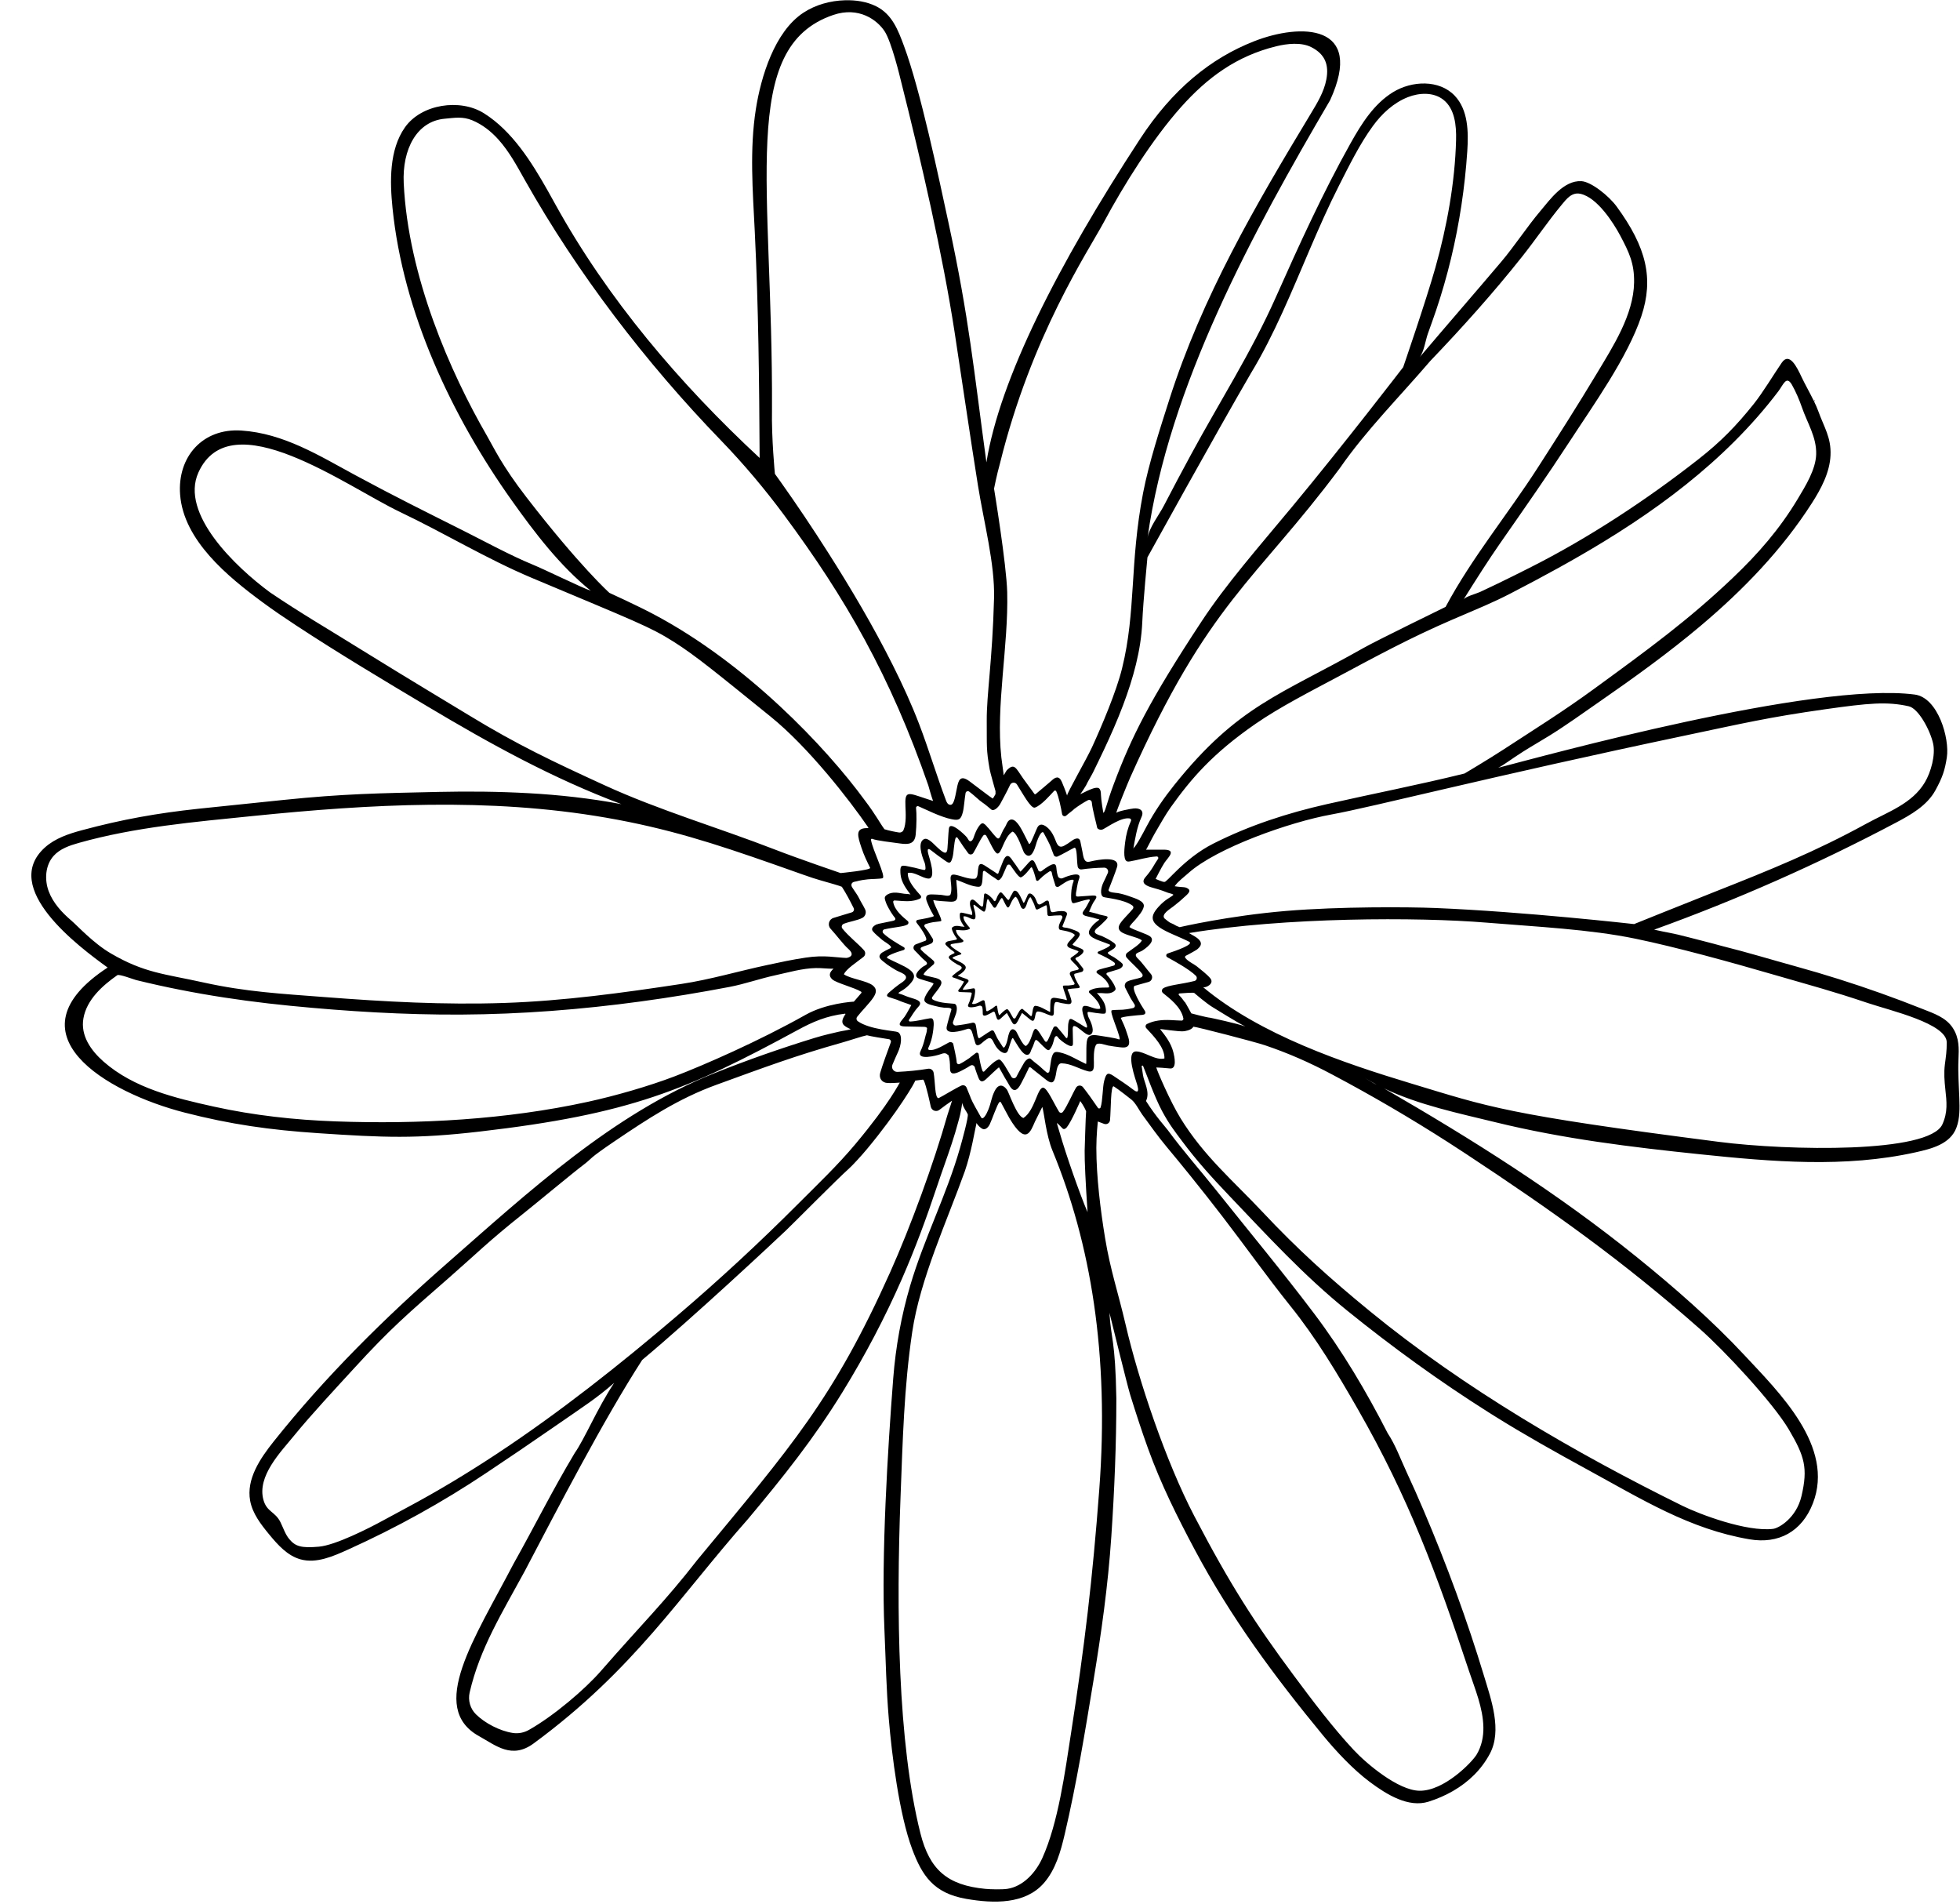 <?xml version="1.0" encoding="UTF-8"?><svg xmlns="http://www.w3.org/2000/svg" xmlns:xlink="http://www.w3.org/1999/xlink" height="789.9" preserveAspectRatio="xMidYMid meet" version="1.0" viewBox="-13.0 -0.1 813.2 789.9" width="813.2" zoomAndPan="magnify"><g id="change1_1"><path d="M673.58,264.75c-0.03-0.02-0.06-0.03-0.09-0.05c0,0,0.07,0.07,0.07,0.07C673.56,264.76,673.57,264.76,673.58,264.75z"/></g><g id="change1_2"><path d="M799.92,455.37c-0.18-5.29-0.6-10.59-0.36-15.89c0.21-4.73,0.37-8.99-2.33-13.16c-2.86-4.42-7.91-6.04-12.55-7.89 c-5.7-2.27-11.44-4.44-17.22-6.5c-11.56-4.12-23.27-7.82-35.11-11.09c-11.06-3.05-19.86-5.78-30.99-8.56 c-4.52-1.27-9.4-2.44-13.94-3.64c-7.05-1.87-8.49-1.82-14.12-3.12c34.38-12.4,67.88-27.22,100.19-44.31 c6.38-3.37,13.05-7.16,16.51-13.49c2.91-5.33,3.9-8.2,4.74-13.65c1.21-7.88-3.64-24.81-13.34-26.07 c-41.83-5.46-153.99,25.53-172.79,30.38c2.43-1.21,5.46-3.64,10.31-6.7c3.67-2.32,7.45-4.46,11.13-6.75 c7.02-4.37,13.71-9.22,20.51-13.93c14.43-10,28.7-20.27,42.13-31.59c17.54-14.79,33.68-31.47,46.05-50.8 c3.8-5.93,7.42-12.67,7.74-19.86c0.33-7.37-2.7-11.65-5.1-18.36c-0.43-1.21-1.06-2.6-1.77-4.06c0,0,0.01-0.01,0.02-0.01 c0.14-0.09,0.29-0.17,0.44-0.25c-0.02-0.13-0.2-0.13-0.54,0.09c-1.67-3.41-3.8-7.17-5.07-9.88c-1.93-4.12-5.05-10.55-8.23-5.9 c-3.32,4.85-7.83,12.35-11.52,16.98c-7.33,9.19-13.8,15.8-23.04,23.04c-21.43,16.8-45.75,32.8-70.02,45.01 c-4.46,2.24-8.92,4.49-13.42,6.65c-2.39,1.15-4.79,2.29-7.2,3.41c-1.42,0.66-6.04,1.87-6.82,3.13c5.31-8.48,10.4-16.48,15.09-23.21 c10.11-14.49,20.13-28.84,28.91-42.33c9.72-14.93,24.16-35.01,29.81-52.07c5.13-15.49,2.18-28.42-10.31-45.47 c-3.2-4.37-10.55-10.24-14.57-10.47c-7.38-0.42-13.12,7.74-16.96,12.28c-5.59,6.6-10.78,14.62-16.37,21.22 c-11.18,13.21-22.65,26.37-33.83,39.57c1.78-2.14,2.47-7.05,3.4-9.7c1.14-3.23,2.33-6.44,3.42-9.69c2.4-7.1,4.47-14.32,6.23-21.61 c3.51-14.59,5.74-29.48,6.74-44.45c0.54-8.13,0.38-17.23-5.25-23.11c-6.39-6.67-17.71-6.25-25.58-1.41 c-7.87,4.84-13.01,13-17.53,21.06c-11.62,20.75-21.48,42.44-31.1,64.05c-10.18,22.88-23.44,43.53-35.2,65.27 c-3.81,7.03-7.57,14.09-11.25,21.19c-1.93,3.72-6.24,9.29-6.77,13.42c8.8-63.14,43.94-127.38,75.76-181.65 c14.57-31.79-12.15-32.06-31.5-24.48c-18.12,7.09-33.95,20.01-47.42,40.64c-34.14,52.3-58.07,99.41-63.67,134.03 c-5.31-38.86-7.13-59.48-15.62-98.88c-4.1-19.02-11.77-55.53-18.58-73.84c-2.43-6.53-4.89-13.15-11.56-16.46 c-3.96-1.96-8.47-2.61-12.88-2.49c-6.12,0.17-12.25,1.84-17.36,5.21c-11.91,7.87-17.55,26.57-19.65,39.92 c-2.64,16.78-1.29,33.87-0.46,50.73c1.55,31.35,1.85,62.56,2.02,93.99c-33.04-30.67-63.14-65.96-84.91-105.47 c-0.97-1.76-1.94-3.52-2.93-5.27c-6.69-11.84-14.77-24.87-26.58-32.26c-9.9-6.19-25.91-3.79-32.73,5.86 c-6.6,9.35-6.27,22.57-5.17,33.42c4.37,43.34,24.5,86.21,49.51,121.39c9.51,13.37,19.92,27.05,32.75,37.41 c-3.64-1.21-19.2-8.85-24.25-10.91c-8.75-3.58-20.05-9.7-28.49-13.94c-16.51-8.3-28.61-14.25-44.86-23.04 c-15.01-8.11-29.79-17.4-47.37-18.56c-16.05-1.06-26.61,10.9-25.41,26.6c1.45,19.02,19.86,34.04,34.11,44.56 c4.59,3.39,9.31,6.58,14.07,9.71c17.85,11.72,36.18,22.66,54.51,33.6c26.07,15.56,52,29.85,80.42,40.51 c-12.73-2.43-26.07-3.86-38.32-4.54c-12.46-0.7-24.94-0.83-37.41-0.55c-25.06,0.56-39.63,0.77-64.56,3.34 c-7.23,0.74-27.94,2.86-35.16,3.64c-17.29,1.86-31.59,4.4-48.38,8.91c-5.5,1.48-11.11,3.34-15.35,7.14 c-18.69,16.8,13.97,41.13,26,49.83c-41.96,27.44-0.66,51.78,31.91,60.15c19.16,4.92,35.34,7.21,55.54,8.56 c27.28,1.82,40.43,2.39,66.93-0.68c62.2-7.2,86-17.17,132.12-42.22c5.93-3.22,11.71-5.78,19.51-6.69c0.05,0.09,0.06,0.11,0.12,0.2 c-2.6,3.77-1.01,4.82,2.2,6.27c-1.67,0.49-3.41,0.64-5.09,1.05c-2.3,0.57-5.57,1.21-10.02,2.58c-13.75,4.23-27.6,9.06-41.46,14.6 c-42.18,16.85-77.24,49.33-111.14,79.04c-25.79,22.6-50.29,46.81-71.68,73.67c-5.69,7.14-11.46,15.66-9.81,24.64 c0.98,5.32,4.46,9.8,7.9,13.98c3.59,4.35,7.59,8.85,13.03,10.34c6.62,1.81,13.59-1.31,19.72-4.08c19.94-8.99,39.11-19.6,57.29-31.75 c9.49-6.34,17.93-12.04,28.22-19.17c13.04-9.04,17.07-11.46,24.86-18.19c-7.02,10.57-12.13,23.04-16.37,29.1 c-9.56,16.01-16.26,29.67-25.46,46.08c-16.12,30.92-35.6,59.54-14.19,71.36c6.91,3.82,13.54,9.68,22.62,3 c41.64-30.63,60.41-60.85,88.93-93.08c14.55-17.36,27.42-33.49,39.29-52.78c9.25-15.03,17.5-30.67,24.58-46.84 c5.5-12.56,10.25-25.42,14.58-38.43c1.98-5.94,4.16-11.8,6.11-17.75c0.95-2.91,1.85-5.84,2.64-8.81c0.4-1.5,0.88-3.05,1.11-4.59 c0.12-0.82,0.67-2.91,0.44-3.6c0.97,2.96,1.7,3.34,2.42,4.85c0.45,0.94-2.42,11.31-3.21,14.06c-5.54,19.41-14.9,37.56-20.63,56.95 c-3.73,12.6-6.06,25.55-7.08,38.66c-2.28,29.37-4.98,73.42-3.64,104.28c0.61,13.94,0.74,24.08,1.82,36.98 c1.21,14.55,4.28,39.51,9.7,53.96c4.11,10.95,8.85,18.26,22.39,20.61c11.52,2,24.53,2.27,32.23-6.53c4.92-5.62,6.99-13.12,8.69-20.4 c4.92-21.04,8.37-42.15,11.87-63.41c3.27-19.85,6.06-39.41,7.44-60c1.3-19.38,2.08-37.96,2.08-57.25 c-0.43-24.61-2.25-24.61-2.86-35.53c0.61,2.43,7.41,30.18,8.61,34.04c2.33,7.51,4.76,15,7.44,22.39 c5.29,14.62,12.03,28.14,19.32,41.82c15.05,28.24,32.85,52.32,53.15,76.96c5.57,6.76,12.52,14.2,19.53,19.44 c7.02,5.24,16.03,10.79,24.38,8.15c7.02-2.22,13.66-5.87,18.89-11.1c2.59-2.59,4.8-5.56,6.52-8.79c5.15-9.68,0.52-22.48-2.39-32.13 c-7.05-23.33-15.5-46.27-25.05-68.69c-2.29-5.38-4.66-10.73-7.13-16.03c-2.44-5.26-4.62-11.27-7.84-16.1 c-8.83-17.27-18.77-34.08-30.47-49.57c-13.1-17.36-27.01-34.08-40.57-51.07c-6.93-8.69-13.54-16.07-20.14-25.02 c-1.06-1.44-4.85-5.46-9.09-12.13c1.82-3.64-0.85-7.94-1.24-10.73c-0.11-0.75-0.47-2.94-0.58-3.82c0.34-0.02,0.47-0.31,0.61,0 c1.37,3.25,4.61,12.59,7.88,18.72c2.97,5.56,5.47,8.69,8.49,12.73c5.9,7.89,12.09,14.75,18.89,21.88 c16.64,17.45,31.41,33.6,49.4,48.15c18.72,15.14,38.25,29.3,58.61,42.16c1.02,0.64,2.04,1.28,3.06,1.92 c12.12,7.55,24.81,14.66,37.35,21.51c23.66,12.92,43.06,25.05,67.92,29.29c12.09,2.06,21.73-3.18,26.29-14.88 c9.19-23.6-14.04-46.08-28.39-61.5c-13.41-14.41-29.28-28.27-44.58-40.62c-33.16-26.78-67.95-48.63-104.76-69.94 c-0.06-0.04-0.12-0.07-0.18-0.1c14.37,6.91,31.36,10.4,46.29,14.06c28.02,6.86,56.29,10.31,84.93,13.28 c29.67,3.08,59.98,5.72,89.39-0.84c6.45-1.44,14.3-3.35,16.86-10.2C800.18,463.79,800.06,459.52,799.92,455.37z M686.2,304.99 c23.81-5.01,34.46-7.56,58.2-10.91c17.89-2.53,25.55-3.24,34.56-1.21c3.98,0.9,8.81,9.79,10.08,15.42c1.08,4.78-0.9,11.9-3.41,16.11 c-5.31,8.92-15.3,12.23-24.4,17.22c-20.93,11.48-39.87,19.16-62.91,28.25c-12.33,4.87-33.34,13.34-33.34,13.34 s-45.61-5.17-82.45-6.67c-11.15-0.45-39.68-0.64-61.84,1.21c-23.98,2-44.26,6.74-44.26,6.74c-2.44-0.89-1.46-0.87-3.88-1.82 c-0.29-0.11-2.22-1.58-2.42-1.82c-1.47-1.75,2.53-4.03,3.65-4.94c1.56-1.27,2.77-2.16,4.23-3.55c1-0.95,3.46-2.68,2.02-3.75 c-1.36-1.01-2.02-0.5-5.66-1.1c1.33-1.97,3.99-3.93,5.7-5.46c11.63-10.42,41.95-21.17,59.41-24.32 C556.37,334.68,605.56,321.96,686.2,304.99z M614.05,245.9c13.08-6.77,26.04-13.8,38.6-21.49c3.94-2.41,7.83-4.88,11.68-7.43 c15.14-10.02,29.55-21.24,42.4-34.09c6.48-6.48,12.57-13.37,18.1-20.68c2.08-2.75,3.32-6.7,5.62-2.73c1.56,2.7,3.12,6.36,4.17,9.41 c2.23,6.46,6.11,12.34,5.91,19.43c-0.17,6.32-4.44,13.18-7.66,18.55c-7.5,12.5-16.41,22.72-26.92,32.71 c-18.47,17.58-35.16,29.71-57.6,46.08c-12.78,9.33-24.01,16.3-37.95,25.39c-6.02,3.92-15.76,9.7-15.76,9.7 c-18.59,4.61-38.42,8.47-57.1,12.7c-16.42,3.71-32.18,8.82-47.18,16.4c-12.13,6.13-19.53,16.53-20.25,15.83 c-0.36,0.28-3.64-1.21-3.64-1.21s2.43-4.85,3.64-6.67c1.48-2.22,5.35-5.46-0.36-5.46c-1.88,0-4.85,0-7.28,0 c0.26-0.16,2.43-4.66,3.64-6.74c2.14-3.7,4.64-8.09,6.67-10.91c8.41-11.73,17.11-22.07,35.16-34.56 c10.18-7.04,23.06-13.57,33.95-19.4c16.18-8.66,30.36-16.33,47.29-23.64C601.38,251.83,606.05,250.04,614.05,245.9z M580.42,149.63 c13.26-13.86,26.09-28.14,38.02-43.17c5.62-7.08,10.71-14.62,16.47-21.59c2.07-2.51,4.24-5.34,7.79-4.58 c7,1.5,13.75,12.09,16.58,17.43c3.67,6.94,5.82,11.47,5.7,19.33c-0.2,13.4-8.76,26.58-15.4,37.66 c-7.88,13.14-16.22,26.21-24.51,39.1c-12.52,19.48-27.35,37.35-38.3,57.83c0,0-28.68,13.99-33.95,16.98 c-34.81,19.69-52.11,23.85-78.58,56.86c-4.17,5.2-8.17,10.9-11.61,17.38c-1.28,2.42-4.23,8.06-5.34,8.83 c-0.05,0.21-0.09,0.41-0.15,0.62c0.85-4.55,1.53-9.27,3.47-13.51c1.24-2.71-0.74-3.79-3.23-3.55c-1.08,0.1-7.22,1.2-7.26,1.95 c0.05-0.9,4.9-12.77,5.7-14.55c32.74-73.36,51.93-81.42,87.06-128.53C553.76,178.42,567.73,164.45,580.42,149.63z M505.9,154.89 c9.89-16.3,17.02-34.08,24.52-51.55c3.82-8.9,7.71-17.77,12.1-26.4c4.21-8.28,8.6-17.26,14.09-24.78c3.75-5.13,8.6-9.63,14.51-11.96 c4.76-1.87,10.57-2.12,14.62,0.99c4.84,3.72,5.54,10.68,5.38,16.78c-0.45,17.63-3.81,36.04-8.6,53 c-3.98,14.09-13.34,41.23-13.34,41.23s-24.71,32.16-45.95,57.74c-14.51,17.47-27.52,32.26-37.72,47.75 c-21.68,32.94-29.1,47.97-36.38,67.37c-3.1,8.27-3.19,10.42-4.26,12.07c-0.14,0.21-1.05-5.61-1.09-7.53 c-0.02-0.86-0.06-1.78-0.56-2.47c-1.24-1.7-6.75,1.8-8.04,2.18c0.15-0.04,2.26-3.25,2.43-3.64c0.64-1.46,2.14-3.87,2.85-5.3 c1.52-3.1,3.03-6.2,4.5-9.33c2.89-6.13,5.63-12.33,8.02-18.67c4.14-10.99,7.44-22.66,7.95-34.44c0.39-8.86,2.13-26.75,2.14-26.84 C463.09,231.1,491.27,180,505.9,154.89z M401.86,192.22c13.11-53.22,36.59-88.01,43.04-100.03c8.44-15.73,20.23-34.57,32.13-47.9 c10.97-12.28,23.04-21.17,39.5-25.2c4.46-1.09,10.3-1.74,14.46,0.34c6.06,3.03,7.39,7.71,6.31,13.43 c-0.97,5.15-3.77,9.74-6.48,14.23c-23.08,38.2-45,75.8-58.64,118.45c-3.83,11.97-8.52,26.45-10.91,38.8 c-5.66,29.48-2.86,49.03-8.73,72.82c-2.34,9.51-8.41,23.87-12.49,32.74c-2.34,5.08-10.54,19.28-10.31,20.01 c-0.55-1.72-1.75-4.68-2.18-5.68c-1.2-2.78-2.81-1.91-4.26-0.53c-0.5,0.48-5.24,4.45-6.57,5.56c-0.18,0.15-0.46,0.11-0.59-0.09 c-0.75-1.15-3.29-4.43-4.68-6.43c-3.05-4.36-3.58-6.49-6.78-3.3c-0.09,0.09-0.59,0.91-1.26,2.06c-0.01-0.86-0.65-4.63-0.96-7.43 c-2.35-21.4,2.99-46.14,2.43-68.51c-0.3-11.68-5.46-42.97-5.46-42.97S400.54,196.88,401.86,192.22z M332.74,6.1 c10.57-3.58,18.12,2.05,21.22,6.67c2.99,4.46,6.62,19.81,6.67,20.01c8.84,35.02,17.54,73.07,22.43,104.88 c3.61,23.48,6.41,43.1,9.7,63.66c2.42,15.12,7.05,32.52,6.67,46.75c-0.7,26.15-3.11,39.86-3.03,50.85 c0.08,10.39-0.27,11.72,1.21,20.08c0.24,1.38,2.06,7.74,2.43,9.09c0,0,0,1.21,0,1.21c-0.12,0.18-1.03,1.94-1.21,1.82 c-1.54-0.99-7.28-5.46-9.65-7.19c-3.9-2.85-4.57-0.15-5.17,2.96c-0.94,4.84-1.42,7.43-3.21,6.75c-0.71-0.27-1.06-1.06-1.32-1.77 c-3.95-10.45-7.13-21.17-11.12-31.6c-3.2-8.36-6.95-16.51-10.96-24.51c-8.04-16.02-17.17-31.5-26.79-46.61 c-6.35-9.98-12.93-19.82-19.78-29.46c-0.77-1.08-1.54-2.16-2.32-3.23c0,0-1.45-14.79-1.21-26.68 C307.71,76.81,293.34,19.44,332.74,6.1z M205.43,206.17c-10.31-13.34-13.6-20.68-16.37-25.46c-15.15-26.19-32.74-66.08-34.56-104.88 c-0.65-13.94,5.37-25.63,16.98-26.68c4.21-0.38,7.44-1.01,11.48,0.66c4.17,1.73,7.82,4.62,10.82,7.96 c4.45,4.95,7.64,10.87,10.91,16.68c21.82,38.77,50.38,76.04,81.38,108.08c9.54,9.86,18.23,20.21,26.21,30.97 c25.5,34.38,44.11,66.71,59.87,112.18c0,0,1.35,4.86,1.98,6.46c-0.86-0.28-1.84-0.6-2.96-0.97c-7.58-2.5-8.79-3.42-8.51,3.19 c0.11,2.6,0.44,7.19-0.85,9.96c-0.27,0.59-1.06,0.98-1.7,0.91c-0.85-0.1-4.33-0.75-6.15-1.36c-1.82-2.43-3.64-6.06-8.12-11.94 c-16.13-22.08-49.09-56.85-87.67-77.25c-6.93-3.67-18.33-8.86-18.33-8.86S227.56,234.81,205.43,206.17z M238,325.7 c-21.53-9.88-36.24-16.79-56.46-29.12c-5.32-3.24-27.75-16.71-41.83-25.46c-18.43-11.45-27.1-16.35-40.62-25.46 c-14.42-10.61-37.49-32.69-29.77-49.77c13.41-29.66,61.32,5.76,83.73,16.42c18.35,8.73,35.86,19.41,54.56,27.28 c43.08,18.12,48.96,20.21,59.05,26.6c9.2,5.83,18.11,13.23,40.01,30.92c15.76,12.73,32.74,34.56,40.62,46.08 c0.01,0.02-0.03,0.1-0.11,0.22c-0.16,0-0.32-0.01-0.49-0.01c-5.05,0-3.79,3.49-2.29,8.08c1.07,3.29,2.42,5.94,3.62,8.39 c0.47,0.95-12.25,2.18-12.25,2.18s-17.4-5.93-27.28-9.77C285.47,343.34,260.37,335.96,238,325.7z M16.62,381.77 c-3.95-3.37-7.61-7.32-9.42-12.18c-1.8-4.87-1.41-10.81,2.05-14.67c2.67-2.98,6.67-4.32,10.51-5.4c23.35-6.58,48.09-8.7,72.15-11.14 c48.74-4.94,98-7.72,146.53,0.69c25.63,4.44,44.88,10.68,69.44,19.28c12.13,4.24,15.16,5.46,19.4,6.67c3.97,1.13,8.11,2.3,9.01,2.72 c1.8,2.78,3.3,5.66,4.89,8.82c0.36,0.71-0.02,1.58-0.78,1.79c-2.26,0.63-4.9,1.53-7.54,2.29c-1.95,0.56-2.63,2.99-1.26,4.49 c2.57,2.82,5.39,6.63,7.27,8.28c3.69,3.25-0.63,3.87-0.71,3.84c-4.2-0.12-9.06-1.33-16.94-0.12c-6.08,0.93-9.75,1.75-15.76,3.03 c-12.03,2.55-23.61,6.04-35.77,7.88c-24.31,3.69-48.78,7.05-73.36,7.88c-25.1,0.85-49.54-0.5-74.57-2.43 c-17.96-1.38-32.69-2.16-50.32-6.06c-16.31-3.61-24.45-3.89-38.44-12.05C25.73,391.15,19.04,383.83,16.62,381.77z M321.22,420.86 c-19.4,10.92-42.39,20.95-54.2,25.46c-10.97,4.19-24.72,8.12-36.15,10.62c-33.83,7.39-70.01,9.36-104.68,8.11 c-16.94-0.61-33.87-2.47-50.43-6.12c-16.1-3.55-33.25-7.65-45.79-18.67c-5.27-4.63-9.62-10.83-8.36-17.95 c1.37-7.78,7.9-13.58,14.06-17.9c0.79-0.55,6.69,1.74,7.81,2.02c3.09,0.76,6.18,1.48,9.29,2.17c5.99,1.32,12.01,2.5,18.05,3.56 c12.16,2.13,24.41,3.74,36.69,4.95c23.34,2.3,47.28,3.77,70.85,3.64c24.93-0.14,49.84-2.09,74.53-5.45 c12.35-1.68,24.66-3.71,36.91-6.05c6.12-1.17,12.6-3.45,18.7-4.77c5.48-1.18,11.37-2.93,16.98-3.03c2.5-0.05,4.82,0.31,7.35,0.27 c-1.58,1.4-2.26,2.88-0.49,4.45c1.7,1.51,9.45,3.47,11.91,5.08c0.19,0.13,0.24,0.38,0.1,0.56c-0.42,0.59-3.15,3.58-3.1,3.58 C340.63,415.4,329.71,416.08,321.22,420.86z M192.96,603.06c-12.07,7.96-24.44,15.42-37.12,22.19c-3.28,1.75-6.56,3.51-9.82,5.3 c-6.03,3.3-19.83,10.3-26.68,10.91c-7.52,0.68-9.84-0.19-12.31-3.13c-1.7-2.03-2.49-4.65-3.67-7.03c-2.21-4.45-5.66-4.19-7.06-9.24 c-2.73-9.87,7.19-19.88,12.73-26.68c7.1-8.71,17.27-19.59,24.86-27.89c15.16-16.59,22.48-22.8,39.41-37.59 c11.44-10,16.01-14.82,30.92-26.68c5.33-4.24,20.04-16.49,25.46-20.61c2.87-2.18,1.21-1.82,12.41-9.39 c13.45-9.09,26.24-17.57,42.15-23.35c20.01-7.28,32.74-12.05,52.14-17.51c3.14-0.88,8.51-2.7,10.31-3.03 c1.4,0.42,6.73,1.27,9.13,1.64c0.61,0.09,0.98,0.72,0.77,1.3c-1.02,2.78-3.64,9.94-4.4,12.67c-0.62,2.2,0.75,4.09,3.04,4.19 c1.49,0.07,3.29-0.01,5.11-0.16c-0.4,0.4-3.94,8.18-18.46,25.52c-7.32,8.75-15.61,16.63-23.67,24.71 c-16.11,16.15-32.87,31.65-50.23,46.45C244.17,565.96,219.26,585.71,192.96,603.06z M381.92,456.71c0,0.01,0,0.02-0.01,0.03 c-0.39,1.25-1.83,5.71-1.88,5.87c-5.46,19.4-15.25,46.14-23.64,64.87c-23.64,52.75-40.92,72.16-80.03,119.43 c-13.3,17.15-23.64,27.28-40.01,46.08c-6.69,7.68-19.58,18.64-29.87,24.46c-2.04,1.16-4.4,1.64-6.72,1.28 c-5.44-0.83-11.61-4.09-15.29-7.73c-2.39-2.36-3.36-5.81-2.61-9.08c4.2-18.22,13.52-33.12,22.72-50.06 C218.26,625.8,237.31,589,253.45,564c21.08-17.59,54.68-48.99,59.57-53.64c3.23-3.07,21.57-21.62,26.12-25.64 c1.46-1.29,5.2-5.34,7.54-8.16c12.84-15.4,20.33-28.23,20.01-28.42c0.87-0.13,2.63-0.32,3.13-0.4c0.18-0.03,0.34,0.06,0.42,0.22 c1.16,2.48,2.65,9.71,2.94,11c0.36,1.61,2.26,2.32,3.57,1.31c1.57-1.2,3.52-2.65,5.24-3.79 C381.97,456.55,381.95,456.64,381.92,456.71z M443.08,617.82c-2.8,37.19-6.03,64.46-11.76,101.32 c-2.44,15.67-5.23,36.86-11.88,51.53c-2.69,5.94-7.94,11.77-14.55,12.73c-2.18,0.32-6.9,0.21-9.09,0 c-15.77-1.52-23.11-7.93-26.92-23.04c-9.46-37.55-10.04-92.85-8.25-139.44c0.9-23.29,1.42-45.45,4.85-68.51 c3.27-21.98,14.32-45.74,21.83-66.69c2.71-7.87,4.17-17.14,4.85-20.01c0.61,1.21,1.88,2.15,2.43,2.43c1.21,0.61,2.43-0.61,3.03-1.82 c0.85-1.69,3.13-8.41,4.03-9.26c0.19-0.18,0.5-0.13,0.63,0.1c1.14,2.05,2.72,5.19,3.48,6.47c6.92,11.71,8.77,5.72,10.66,1.47 c0.41-0.93,2.75-5.37,3.03-6.06c0.78,2.49,1.54,11.63,4.24,18.19C439.45,515.44,447.33,561.51,443.08,617.82z M438.23,502.7 c-3.08-7.05-9.09-24.25-11.52-32.81c-0.07-0.25-1.22-3.95-1.21-4.17c0.19,0.03,1.34,1.2,2.3,2.21c0.58,0.61,1.3,0.2,1.83-0.45 c1.93-2.37,5.57-10.86,5.57-10.86s1.55,2.05,2.43,4.24c-0.19,1.73-0.61,16.37-0.61,16.37C436.95,481.07,437.41,490.76,438.23,502.7z M460.92,462.24c3.31,4.51,6.53,9.07,10.1,13.35c3.28,3.93,6.53,7.89,9.75,11.88c4.57,5.66,9.07,11.38,13.51,17.15 c9.43,12.27,18.38,24.87,28.05,36.95c10.8,13.41,19.52,28,28.06,42.9c21.15,36.91,32.73,68.26,46.08,108.52 c2.49,7.5,5.82,15.26,5.98,23.35c0.08,3.95-0.74,7.87-2.76,11.29c-1.9,3.22-13.6,15.29-23.83,15.07 c-8.77-0.19-21.78-11.08-27.28-16.98c-8.49-9.09-16.94-20.26-24.86-30.92c-16.09-21.66-26.31-37.52-41.23-66.08 c-11.77-22.54-23.11-56.22-28.49-79.42c-3.02-13.01-6.32-22.59-8.49-35.77c-1.88-11.44-3.64-25.39-3.64-37.52 c0-5.14,0.61-10.91,0.61-10.91l2.61,0.98c1.12,0.42,2.33-0.33,2.45-1.52c0.42-4.19,0.22-14.86,1.6-14.01 c1.76,1.08,7.27,5.45,7.28,5.46C458.2,457.43,459.6,460.43,460.92,462.24z M458.44,436.03c-4.63-0.07-0.24,11.65,0.41,13.93 c1.21,4.24-1.1,2.36-1.82,1.82c-2.46-1.87-4.99-3.57-8.18-5.69c-2.45-1.63-2.94-0.71-3.72,2.13c-0.69,2.51-0.6,8.43-1.51,11.07 c-0.17,0.48-0.82,0.55-1.1,0.13c-2.21-3.27-4.45-6.36-6.2-8.57c-0.75-0.95-2.23-0.85-2.86,0.2c-1.44,2.39-3.69,7.72-5.44,10.04 c-0.43,0.57-1.29,0.52-1.66-0.09c-2.12-3.47-4.81-9.62-6.45-9.91c-2.47-0.44-3.46,9.39-8.29,12.56c-2.82-0.71-6.07-10.77-6.87-11.8 c-1.86-2.42-3.76-2.1-5.11,0.68c-1.41,2.89-1.35,4.63-2.62,7.74c-0.67,1.65-2.16,4.58-3.03,3.03c-1.09-1.94-3.52-6.1-4.25-7.96 c-0.06-0.16-0.1-0.33-0.16-0.48c-0.27-0.65-1.02-2.49-1.56-3.82c-0.34-0.83-1.3-1.21-2.12-0.85c-2.47,1.11-7.85,4.45-9.49,5.23 c-1.61,0.09-1.37-7-2.06-10.6c-0.21-1.06-1.23-1.78-2.3-1.6c-3.81,0.65-8.48,1.11-12.69,1.3c-1.58,0.07-2.7-1.52-2.09-2.98 c0.88-2.11,1.87-4.32,2.21-5.03c1.43-2.97,2.13-7.45,0-8.51c-0.99-0.49-11.67-0.99-16.58-4.5c-0.59-0.42-0.71-1.25-0.26-1.83 c1.94-2.52,5.12-5.6,6.73-8.04c1.12-1.7,1.7-3.45-0.29-4.99c-2.56-1.99-9.31-2.72-11.95-4.59c0.88-2.2,5.4-5.05,8.13-7.23 c0.85-0.68,0.95-1.94,0.22-2.75c-2.73-3.01-6.39-5.77-8.97-9c-0.54-0.67-0.24-1.67,0.56-1.98c2.51-0.98,5.64-1.36,7.74-2.46 c1.23-0.65,1.74-2.21,1.15-3.46c-0.77-1.62-1.93-3.4-2.44-4.51c-0.7-1.53-1.99-3.13-2.98-4.73c-0.64-1.04-0.2-2.07,1-2.28 c1.47-0.25,1.77-0.59,5.56-1.01c1.31-0.14,5.06-0.16,6.06-0.45c1.64-0.48-4.16-11.77-4.8-15.94c-0.04-0.27,0.21-0.49,0.47-0.4 c2.23,0.82,7.94,1.4,11.71,1.94c3.55,0.51,6,0.13,6.38-3.72c0.4-4.01,0.41-8.7,0.15-11.02c-0.06-0.54,0.49-0.93,0.98-0.71 c5.95,2.68,7.11,3.27,10.38,4.42c1.14,0.4,2.3,0.73,3.49,0.97c3.01,0.6,3.75,0.08,4.55-2.89c0.49-1.79,0.7-5.42,1.14-7.95 c0.12-0.7,0.93-1.05,1.51-0.63c1.86,1.35,4.26,3.75,5.46,4.51c0.83,0.53,2.38,1.8,3.68,2.91c1.12,0.95,3.08-1.07,3.77-2.38 c0.95-1.8,2.76-5.02,4.05-7.81c0.54-1.17,2.15-1.27,2.85-0.19c2.41,3.74,5.79,10.15,7.46,9.59c2.67-0.89,6.44-5.29,7.93-6.88 c0.27-0.3,0.77-0.23,0.93,0.14c1.06,2.35,1.93,6.67,2.42,9.45c0.14,0.82,1.14,1.15,1.75,0.58c0.74-0.7,3.16-2.45,3.28-2.72 c1.91-1.42,3.98-2.75,5.66-3.62c0.71-0.37,1.57,0.1,1.63,0.9c0.25,2.93,1.91,8.86,2.24,10.53c0.07,0.37,1.21,1.21,2.43,0.61 c1.92-0.96,7.66-5.11,11.07-4.48c0.46,0.09,0.7,0.59,0.51,1.02c-1.28,2.83-2.08,5.87-2.43,8.95c-0.16,1.45-1,7.01,0.72,7.79 c0.4,0.18,0.87,0.12,1.3,0.05c3.63-0.61,6.95-1.78,11.06-2.05c0.55-0.04,0.89,0.59,0.57,1.03c-1.7,2.38-2.19,4.07-5.21,7.56 c-2.24,2.59,0.62,3.73,3.03,4.39c3.75,1.03,4.58,1.44,6.36,2.1c0.52,0.19,2.52,0.55,2.12,0.93c-1.09,1.05-3.15,1.63-6.06,4.85 c-4.11,4.54-3.68,7.33,6.06,11.52c1.91,0.82,5.48,2.39,6.67,3.03c1.96,1.06-5.32,3.65-8.96,4.84c-0.72,0.23-0.8,1.21-0.14,1.57 c3.08,1.65,9.25,5.1,11.83,7.66c0.71,0.71,0.4,1.93-0.57,2.17c-5.37,1.37-11.05,1.72-12.99,3.07c-0.67,0.46-0.7,1.43-0.07,1.94 c2.79,2.25,7.53,5.78,8.46,10.54c0.09,0.46-0.27,0.9-0.74,0.89c-2.64-0.03-6.26-0.55-9.66-0.02c-1.84,0.29-2.99,0.62-4.65,1.4 c-0.68,0.32-0.85,1.21-0.34,1.76c3.05,3.3,7.69,8.01,7.53,12.55C466.47,439.91,461.87,436.08,458.44,436.03z M490.37,417.83 c0.36,0.21,9.7,6.06,13.34,7.88c-3.03-1.21-14.46-3.63-14.55-3.64c-1.55-0.11-7.88-1.82-7.88-1.82s-2.26-4.15-2.61-4.62 c-0.07-0.05-0.14-0.11-0.21-0.16c-0.63-0.95-1.38-1.9-2.32-2.8c-0.25-0.24-0.1-0.66,0.24-0.69c1.38-0.12,5.84-0.45,6.1-0.21 C482.66,411.92,487.74,416.33,490.37,417.83z M588.1,473.89c2.39,1.53,4.77,3.08,7.15,4.65c35.65,23.51,65,44.34,97.02,72.6 c10.31,9.09,30.45,30.71,36.98,41.83c6.48,11.02,7.9,15.86,5.2,27.45c-2.16,9.26-9.5,13.38-11.79,13.65 c-10.99,1.33-30.48-6.04-37.66-9.58c-44.26-21.83-90.31-48.51-129.63-80.7c-16.6-13.59-29.93-25.58-44.61-41.23 c-12-12.79-24.25-23.04-33.95-38.8c-4.41-7.17-9.76-19.75-10.07-21.08c-0.01-0.04,4.67,0.27,5.54,0.4c3.23,0.48,1.95-5.06,1.56-6.65 c-0.93-3.75-3.13-6.67-5.52-9.65c-0.16-0.2,8.09,1.23,10.14,0.86c1.96-0.35,3.16-0.95,3.68-1.87c1.5,0.08,25.4,6.26,29.7,7.71 c9.78,3.3,18.6,7.21,27.75,12.06C556.14,454.31,572.33,463.77,588.1,473.89z M553.18,446.93c1.6,1.02,3.25,1.97,4.95,2.87 C557.48,449.54,556.77,449.21,553.18,446.93z M794.11,451.71c0.58,5.27,1.07,9.49-1.21,14.55c-5.46,12.13-63.9,10.98-92.76,7.28 c-88.69-11.4-95.43-14.48-127.56-24.18c-28.22-8.52-62.68-20.17-86.45-40.01c0.98,0.47,4.88-1.34,3.03-3.64 c-1.23-1.53-3.93-3.6-5.46-4.85c-1.24-1.02-3.93-2.21-4.94-3.66c-0.21-0.3-0.09-0.7,0.24-0.86c1.29-0.61,4.37-2.36,4.69-2.63 c1.83-1.52,2.22-2.79,0.32-4.47c-0.5-0.44-1.84-1.28-3.7-2.3c39.66-6.6,94.93-6.69,123.42-4.33c20.84,1.72,42.76,2.73,61.84,6.67 c16.95,3.5,39.41,9.7,58.2,15.16c15.18,4.41,23.2,6.48,38.19,11.52c9.49,3.19,32.74,8.49,32.74,16.37c0,3.66-0.32,5.58-0.78,9.14 C793.49,444.9,793.74,448.31,794.11,451.71z"/></g><g id="change1_3"><path d="M211.57,486.98c0.02,0.01,0.04,0.03,0.07,0.04c0,0-0.05-0.06-0.05-0.06C211.58,486.97,211.58,486.97,211.57,486.98z"/></g><g id="change1_4"><path d="M457.93,408.77c1.67-0.43,3.63-1.04,5.58-1.55c1.45-0.38,1.99-2.15,1.01-3.28c-1.84-2.12-3.84-4.96-5.2-6.21 c-0.48-0.45-1.43-1.36-0.95-2.11c0.38-0.58,1.88-0.97,2.49-1.36c1.53-0.98,5.58-3.86,3.49-5.8c-1.23-1.14-6.88-2.71-8.66-3.94 c-0.44-0.3,2.12-2.81,2.45-3.22c1.18-1.45,3.03-3.45,3.41-5.34c0.47-2.36-3.93-3.52-5.58-4.14c-1.67-0.63-3.39-1.12-5.13-1.46 c-0.72-0.14-4.4-0.14-3.85-1.51c0.8-2.02,2.84-7.24,3.45-9.24c1.52-4.99-8.43-2.98-10.65-2.45c-0.54,0.13-1.1,0.28-1.65,0.21 c-1.63-0.2-1.77-3.01-2.06-4.29c-0.31-1.37-0.57-2.74-0.84-4.11c-0.43-2.16-2.56-1.09-3.64-0.26c-0.95,0.73-1.98,1.4-3.03,1.97 c-2.44,1.34-3.08-0.81-3.83-2.68c-0.55-1.38-1.23-2.72-2.19-3.84c-1.27-1.49-3.83-3.51-5.14-1.03c-0.65,1.23-2.45,6.12-3.12,6.73 c-0.14,0.13-0.37,0.09-0.46-0.08c-0.8-1.53-1.91-3.86-2.44-4.82c-0.79-1.41-3.06-6.07-5.4-4.97c-1.19,0.56-1.5,2.36-2.22,3.33 c-0.68,0.92-1.31,2.65-1.85,3.68c-0.7,1.32-1.28,0.53-2.08-0.32c-1.1-1.19-3-3.71-3.08-3.59c-0.41-0.54-1.37-1.72-2.13-1.69 c-0.65,0.02-1.29,0.97-1.62,1.43c-0.74,1.08-1.29,2.32-1.73,3.55c-0.26,0.72-0.54,1.91-1.25,2.34c-0.95,0.58-1.35-0.82-1.86-1.47 c-0.76-0.97-7.05-7.1-7.47-3.69c-0.3,2.41-0.31,4.86-0.54,7.28c-0.06,0.67,0,2.61-0.89,2.75c-1.06,0.17-3.22-2.08-3.95-2.74 c-0.99-0.9-3.29-3.57-4.86-2.91c-2.96,1.24-0.9,7.16-0.08,9.18c0.2,0.48,0.41,0.96,0.47,1.48c0.08,0.8,0.46,2.3-0.47,2.16 c-1.45-0.22-3.76-0.98-5.21-1.2c-0.84-0.13-3.41-0.91-4.11-0.39c-0.72,0.53-0.49,2.87-0.4,3.63c0.35,3.07,2.32,5.79,4.14,8.18 c-0.19-0.25-2.25-0.3-2.6-0.35c-1.47-0.2-2.94-0.57-4.44-0.46c-1.14,0.09-2.36,0.46-3.21,1.25c-0.84,0.77-0.33,1.75-0.01,2.73 c0.27,0.83,0.72,1.64,1.12,2.41c0.6,1.14,1.29,2.24,2.06,3.29c0.32,0.44,0.97,0.94,0.69,1.5c-0.21,0.41-0.97,0.52-1.35,0.6 c-1.96,0.4-3.91,0.8-5.87,1.21c0.03,0.06,0.07,0.12,0.1,0.18c-0.24-0.44-1.67,0.63-1.83,0.79c-0.61,0.58-0.89,1.28-0.34,2 c0.88,1.14,2.83,2.71,3.93,3.66c0.89,0.77,2.85,1.69,3.57,2.78c0.15,0.22,0.05,0.52-0.19,0.63c-0.96,0.43-3.25,1.66-3.49,1.85 c-2.54,2,0.09,3.21,2.2,4.98c0.09,0.08,2.56,1.74,3.99,2.5c1.01,0.54,2.88,1.11,3.54,2.05c1.1,1.59-1.79,2.97-2.74,3.71 c-1.17,0.91-2.07,1.54-3.17,2.53c-0.74,0.67-2.88,2.07-0.96,2.69c1.15,0.37,2.29,0.74,3.44,1.11c1.9,0.9,3.93,1.42,5.86,2.19 c0,0-1.87,3.52-2.79,4.84c-1.13,1.61-4.02,3.92,0.17,4.02c2.63,0.06,5.26,0.11,7.89,0.16c0.49,0.01,1.09,0.1,1.24,0.56 c0.04-0.14,0.09-0.28,0.13-0.41c-0.23,0.74-0.11,1.6-0.38,2.37c-0.28,0.81-0.45,1.59-0.66,2.43c-0.43,1.72-0.95,3.42-1.73,5.02 c-2.09,4.29,6.79,1.93,8.41,1.33c0.51-0.19,1.04-0.37,1.58-0.34c0.54,0.03,1.05,0.29,1.33,0.76c0.07-0.04,0.14-0.08,0.2-0.12 c0.56,1.76,0.67,3.58,0.67,5.41c0,0.63,0.01,1.31,0.37,1.83c0.86,1.24,3.47-0.2,4.39-0.65c0.9-0.44,1.77-0.94,2.63-1.44 c0.59-0.35,1.33-1.04,2.04-0.83c0.54,0.16,0.96,0.73,0.96,1.3c0.4,1.29,1.16,3.31,1.45,4.01c0.83,2.06,2.03,1.45,3.12,0.46 c0.38-0.34,5.27-5.04,5.37-4.89c0.53,0.86,2.33,4.3,3.32,5.79c0.65,0.98,1.49,3.11,2.7,3.54c1.51,0.54,2.7-1.8,3.25-2.84 c0.94-1.78,1.84-3.57,2.71-5.38c0.28-0.58,0.35-1.24,0.94-1.14c0.32,0.05,0.85,0.64,1.1,0.83c1.91,1.48,3.78,3.02,5.69,4.5 c2.82,2.16,3.35,0.19,3.85-2.08c0.31-1.42,0.48-4.95,2.4-4.9c3.96,0.11,7.14,2.3,10.85,3.28c2.61,0.69,2.6-1.38,2.56-3.49 c-0.04-1.91-0.2-5.3,0.79-7.31c0.71-1.43,3.96-0.06,5.12,0.15c1.63,0.29,3.26,0.52,4.9,0.71c0.97,0.11,2.36,0.29,3.19-0.42 c1.39-1.19,0.13-4.03-0.29-5.4c-0.73-2.44-1.67-4.4-2.52-6.23c-0.29-0.63,7.09-1.24,8.72-1.36c0.61-0.05,1.45-0.18,1.44-0.97 c-0.01-0.45-0.28-0.84-0.53-1.21C460.85,417.52,455.77,409.32,457.93,408.77z M456.89,418.09c-1.09,0.16-1.31,0.4-4.11,0.64 c-0.97,0.08-3.72,0.03-4.46,0.23c-1.21,0.32,2.85,8.72,3.25,11.8c0.03,0.2-0.17,0.36-0.35,0.28c-1.63-0.64-5.81-1.16-8.57-1.62 c-2.6-0.43-4.41-0.2-4.76,2.63c-0.36,2.94,0.03,9.35-0.32,9.18c-4.33-2.07-5.88-3.11-8.26-4.01c-0.83-0.31-1.68-0.58-2.55-0.77 c-2.2-0.49-2.75-0.12-3.4,2.05c-0.39,1.31-0.61,3.97-0.98,5.82c-0.1,0.51-0.7,0.75-1.12,0.43c-1.34-1.03-3.07-2.83-3.94-3.41 c-0.6-0.4-1.72-1.37-2.66-2.2c-0.81-0.72-2.29,0.74-2.81,1.68c-0.73,1.31-2.11,3.64-3.11,5.67c-0.42,0.85-1.6,0.9-2.1,0.09 c-1.71-2.79-4.08-7.56-5.32-7.18c-1.98,0.61-4.83,3.77-5.95,4.92c-0.21,0.21-0.57,0.15-0.68-0.12c-0.74-1.74-1.31-4.93-1.62-6.99 c-0.09-0.61-0.82-0.87-1.27-0.46c-0.56,0.51-2.37,1.74-2.45,1.94c-1.43,1.01-2.97,1.95-4.22,2.57c-0.53,0.26-1.15-0.1-1.19-0.69 c-0.13-2.16-1.25-6.54-1.47-7.77c-0.05-0.27-0.87-0.91-1.77-0.49c-1.43,0.67-5.72,3.62-8.21,3.1c-0.34-0.07-0.51-0.44-0.36-0.76 c0.99-2.05,1.63-4.28,1.94-6.54c0.14-1.06,0.86-5.13-0.39-5.74c-0.29-0.14-0.63-0.1-0.95-0.06c-2.68,0.39-5.14,1.19-8.16,1.32 c-0.4,0.02-0.64-0.45-0.4-0.77c1.29-1.72,1.68-2.95,3.96-5.47c1.69-1.86-0.39-2.75-2.15-3.28c-2.74-0.82-3.34-1.13-4.64-1.65 c-0.38-0.15-1.84-0.45-1.54-0.72c0.82-0.75,2.34-1.15,4.54-3.46c3.1-3.26,2.83-5.32-4.26-8.57c-1.39-0.64-3.98-1.85-4.85-2.34 c-1.42-0.81,3.97-2.59,6.67-3.4c0.53-0.16,0.61-0.88,0.13-1.15c-2.24-1.26-6.71-3.91-8.56-5.83c-0.51-0.53-0.26-1.42,0.46-1.59 c3.97-0.92,8.15-1.08,9.6-2.03c0.5-0.33,0.54-1.04,0.09-1.42c-2.01-1.7-5.44-4.38-6.03-7.89c-0.06-0.34,0.21-0.65,0.56-0.64 c1.94,0.07,4.59,0.51,7.1,0.18c1.36-0.18,2.21-0.4,3.44-0.95c0.5-0.22,0.65-0.87,0.28-1.28c-2.19-2.48-5.52-6.02-5.31-9.35 c2.7-0.67,6.02,2.22,8.54,2.31c3.4,0.13,0.38-8.55-0.06-10.24c-0.82-3.14,0.85-1.72,1.37-1.31c1.77,1.42,3.6,2.71,5.91,4.33 c1.77,1.24,2.15,0.57,2.77-1.5c0.55-1.83,0.58-6.19,1.3-8.11c0.13-0.35,0.61-0.39,0.81-0.07c1.57,2.44,3.16,4.75,4.41,6.4 c0.54,0.71,1.63,0.66,2.11-0.09c1.1-1.73,2.84-5.61,4.17-7.28c0.32-0.41,0.96-0.36,1.22,0.09c1.5,2.59,3.37,7.15,4.57,7.39 c1.81,0.37,2.7-6.84,6.3-9.09c2.06,0.57,4.28,8.02,4.84,8.79c1.33,1.81,2.73,1.61,3.77-0.41c1.08-2.1,1.07-3.38,2.06-5.64 c0.52-1.2,1.66-3.33,2.28-2.18c0.77,1.44,2.48,4.55,2.98,5.92c0.04,0.12,0.07,0.24,0.11,0.36c0.18,0.48,0.7,1.85,1.08,2.84 c0.24,0.62,0.94,0.91,1.54,0.66c1.83-0.77,5.85-3.13,7.06-3.68c1.18-0.04,0.88,5.17,1.33,7.82c0.13,0.78,0.87,1.33,1.66,1.21 c2.81-0.41,6.25-0.67,9.35-0.73c1.16-0.02,1.96,1.16,1.49,2.23c-0.68,1.54-1.45,3.15-1.71,3.66c-1.1,2.16-1.69,5.44-0.15,6.26 c0.72,0.38,8.56,0.93,12.1,3.59c0.43,0.32,0.5,0.93,0.16,1.35c-1.47,1.82-3.86,4.03-5.08,5.8c-0.85,1.23-1.31,2.51,0.12,3.67 c1.85,1.51,6.8,2.16,8.7,3.58c-0.68,1.6-4.06,3.62-6.1,5.17c-0.64,0.49-0.73,1.41-0.21,2.01c1.95,2.26,4.6,4.35,6.44,6.77 c0.38,0.5,0.15,1.23-0.44,1.45c-1.86,0.67-4.17,0.9-5.73,1.68c-0.91,0.45-1.32,1.6-0.9,2.53c0.54,1.2,1.36,2.53,1.72,3.36 c0.49,1.14,1.41,2.34,2.11,3.53C458.12,417.2,457.78,417.95,456.89,418.09z"/></g><g id="change1_5"><path d="M449.5,397.16c-0.71-0.51-2.21-1.06-2.81-1.81c-0.12-0.15-0.07-0.38,0.1-0.47c0.68-0.38,2.28-1.44,2.45-1.59 c1.74-1.64-0.28-2.36-1.95-3.52c-0.07-0.05-2-1.11-3.1-1.58c-0.78-0.33-2.19-0.62-2.74-1.28c-0.92-1.1,1.12-2.3,1.77-2.91 c0.8-0.74,1.42-1.27,2.17-2.08c0.5-0.54,1.98-1.71,0.53-2.04c-0.87-0.2-1.74-0.39-2.6-0.59c-1.45-0.54-2.99-0.78-4.46-1.23 c0,0,1.14-2.72,1.73-3.75c0.72-1.26,2.7-3.15-0.39-2.94c-1.94,0.13-3.88,0.27-5.82,0.41c-0.36,0.03-0.81,0-0.95-0.33 c-0.02,0.1-0.05,0.21-0.07,0.31c0.12-0.56-0.02-1.19,0.12-1.77c0.15-0.61,0.23-1.2,0.32-1.83c0.2-1.29,0.48-2.58,0.94-3.81 c1.25-3.29-5.13-0.97-6.28-0.42c-0.36,0.17-0.74,0.34-1.14,0.35c-0.4,0.02-0.79-0.15-1.03-0.47c-0.05,0.03-0.09,0.07-0.14,0.1 c-0.53-1.26-0.73-2.59-0.85-3.94c-0.04-0.46-0.09-0.96-0.39-1.32c-0.71-0.85-2.54,0.37-3.19,0.77c-0.63,0.38-1.24,0.81-1.84,1.24 c-0.41,0.3-0.91,0.85-1.45,0.74c-0.41-0.08-0.76-0.47-0.79-0.89c-0.38-0.92-1.07-2.36-1.33-2.86c-0.75-1.46-1.59-0.93-2.33-0.14 c-0.26,0.28-3.55,4.06-3.63,3.95c-0.45-0.59-2-3.01-2.83-4.04c-0.54-0.68-1.3-2.19-2.22-2.43c-1.15-0.3-1.87,1.51-2.2,2.3 c-0.57,1.37-1.12,2.75-1.64,4.14c-0.17,0.45-0.17,0.93-0.62,0.9c-0.24-0.02-0.67-0.41-0.87-0.54c-1.5-0.96-2.98-1.97-4.49-2.93 c-2.22-1.41-2.48,0.08-2.7,1.79c-0.14,1.07-0.03,3.67-1.44,3.76c-2.92,0.18-5.41-1.22-8.21-1.7c-1.97-0.33-1.82,1.19-1.66,2.74 c0.15,1.4,0.5,3.88-0.1,5.43c-0.43,1.1-2.91,0.3-3.78,0.23c-1.22-0.1-2.43-0.17-3.65-0.2c-0.72-0.02-1.76-0.05-2.32,0.52 c-0.95,0.97,0.17,2.97,0.57,3.96c0.7,1.75,1.52,3.13,2.26,4.42c0.25,0.44-5.14,1.38-6.33,1.58c-0.44,0.07-1.06,0.23-0.99,0.81 c0.04,0.33,0.26,0.6,0.47,0.86c0.65,0.79,4.94,6.49,3.38,7.04c-1.2,0.42-2.6,1.01-4,1.51c-1.04,0.38-1.32,1.71-0.52,2.48 c1.49,1.44,3.16,3.4,4.24,4.23c0.39,0.3,1.14,0.91,0.84,1.49c-0.24,0.45-1.32,0.84-1.74,1.16c-1.06,0.82-3.85,3.21-2.18,4.5 c0.98,0.76,5.25,1.54,6.64,2.33c0.34,0.19-1.38,2.21-1.59,2.53c-0.77,1.14-2.01,2.74-2.16,4.15c-0.19,1.77,3.13,2.33,4.38,2.68 c1.27,0.35,2.57,0.6,3.88,0.74c0.54,0.06,3.24-0.19,2.94,0.85c-0.45,1.54-1.61,5.52-1.93,7.03c-0.79,3.77,6.4,1.64,8,1.1 c0.39-0.13,0.79-0.28,1.2-0.26c1.21,0.04,1.5,2.1,1.8,3.02c0.32,0.99,0.6,1.98,0.89,2.97c0.46,1.56,1.95,0.63,2.69-0.05 c0.65-0.6,1.37-1.16,2.1-1.65c1.71-1.15,2.32,0.39,2.99,1.72c0.49,0.98,1.08,1.92,1.86,2.68c1.03,1.01,3.05,2.33,3.85,0.42 c0.4-0.95,1.4-4.67,1.85-5.16c0.1-0.11,0.27-0.09,0.34,0.03c0.69,1.07,1.66,2.72,2.12,3.38c0.68,0.99,2.65,4.27,4.31,3.3 c0.84-0.49,0.95-1.84,1.41-2.6c0.44-0.72,0.79-2.04,1.12-2.83c0.43-1.02,0.91-0.48,1.55,0.1c0.89,0.8,2.45,2.53,2.51,2.44 c0.34,0.37,1.13,1.17,1.68,1.1c0.48-0.06,0.89-0.8,1.1-1.16c0.48-0.84,0.8-1.79,1.04-2.73c0.14-0.55,0.27-1.44,0.76-1.8 c0.66-0.49,1.05,0.51,1.47,0.96c0.63,0.67,5.66,4.76,5.74,2.22c0.06-1.8-0.09-3.6-0.08-5.39c0-0.5-0.17-1.92,0.47-2.08 c0.77-0.19,2.51,1.32,3.09,1.75c0.79,0.6,2.66,2.41,3.77,1.82c2.1-1.11,0.19-5.33-0.55-6.76c-0.18-0.34-0.37-0.68-0.44-1.06 c-0.11-0.59-0.49-1.66,0.2-1.62c1.08,0.06,2.83,0.47,3.92,0.54c0.63,0.04,2.57,0.45,3.05,0.02c0.5-0.44,0.17-2.14,0.06-2.7 c-0.46-2.24-2.09-4.11-3.59-5.75c0.16,0.17,1.68,0.07,1.94,0.08c1.09,0.05,2.2,0.23,3.3,0.04c0.83-0.14,1.7-0.5,2.28-1.13 c0.57-0.62,0.13-1.31-0.17-2.01c-0.26-0.59-0.64-1.16-0.99-1.7c-0.52-0.8-1.1-1.57-1.73-2.28c-0.27-0.3-0.77-0.63-0.6-1.06 c0.12-0.31,0.68-0.45,0.96-0.53c1.41-0.43,2.83-0.85,4.24-1.28c-0.03-0.04-0.06-0.08-0.09-0.13c0.21,0.31,1.19-0.58,1.29-0.7 c0.41-0.47,0.57-1,0.12-1.49C451.91,398.81,450.37,397.79,449.5,397.16z M449.11,400.42c-2.86,0.94-5.93,1.33-6.93,2.13 c-0.34,0.27-0.33,0.8,0.03,1.05c1.59,1.12,4.29,2.86,4.96,5.41c0.07,0.25-0.11,0.5-0.37,0.51c-1.43,0.08-3.41-0.07-5.24,0.34 c-0.99,0.22-1.6,0.44-2.47,0.92c-0.36,0.2-0.42,0.68-0.12,0.96c1.77,1.68,4.46,4.06,4.53,6.53c-1.94,0.68-4.57-1.23-6.44-1.14 c-2.51,0.13,0.29,6.32,0.72,7.53c0.81,2.26-0.51,1.32-0.92,1.05c-1.4-0.92-2.83-1.75-4.64-2.79c-1.39-0.8-1.62-0.28-1.94,1.29 c-0.28,1.38-0.02,4.59-0.42,6.05c-0.07,0.27-0.42,0.33-0.59,0.11c-1.32-1.69-2.64-3.29-3.67-4.42c-0.44-0.49-1.24-0.38-1.54,0.21 c-0.7,1.35-1.72,4.32-2.59,5.64c-0.21,0.32-0.68,0.33-0.9,0.01c-1.28-1.81-2.95-5.04-3.85-5.14c-1.36-0.15-1.54,5.21-4.04,7.11 c-1.55-0.28-3.68-5.62-4.15-6.15c-1.1-1.24-2.11-1.01-2.75,0.55c-0.66,1.62-0.56,2.56-1.14,4.29c-0.31,0.92-1,2.56-1.53,1.75 c-0.66-1.01-2.13-3.18-2.59-4.16c-0.04-0.08-0.07-0.17-0.11-0.26c-0.17-0.34-0.64-1.31-0.98-2.02c-0.21-0.44-0.75-0.61-1.18-0.38 c-1.3,0.69-4.1,2.69-4.96,3.17c-0.87,0.11-0.99-3.74-1.5-5.67c-0.15-0.57-0.73-0.92-1.3-0.78c-2.04,0.49-4.56,0.91-6.83,1.16 c-0.85,0.09-1.52-0.73-1.24-1.54c0.4-1.18,0.86-2.41,1.02-2.81c0.67-1.66,0.89-4.11-0.31-4.61c-0.55-0.23-6.36-0.12-9.15-1.84 c-0.34-0.21-0.43-0.65-0.21-0.98c0.96-1.44,2.58-3.22,3.36-4.6c0.55-0.96,0.79-1.93-0.33-2.69c-1.46-0.99-5.15-1.14-6.64-2.06 c0.4-1.22,2.75-2.93,4.15-4.21c0.44-0.4,0.45-1.08,0.02-1.5c-1.59-1.53-3.67-2.9-5.19-4.55c-0.32-0.35-0.19-0.9,0.23-1.09 c1.32-0.62,3.01-0.94,4.11-1.61c0.64-0.39,0.87-1.26,0.5-1.92c-0.48-0.85-1.17-1.77-1.49-2.36c-0.43-0.81-1.19-1.63-1.79-2.46 c-0.39-0.54-0.18-1.12,0.46-1.27c0.79-0.19,0.94-0.38,2.98-0.75c0.71-0.13,2.74-0.27,3.27-0.46c0.87-0.32-2.68-6.23-3.17-8.47 c-0.03-0.15,0.1-0.27,0.24-0.23c1.24,0.37,4.36,0.47,6.41,0.63c1.94,0.15,3.26-0.15,3.33-2.25c0.07-2.19-0.64-6.88-0.37-6.78 c3.32,1.24,4.53,1.9,6.35,2.4c0.63,0.18,1.27,0.31,1.92,0.4c1.65,0.22,2.03-0.09,2.36-1.73c0.2-0.99,0.18-2.97,0.33-4.35 c0.04-0.38,0.47-0.6,0.8-0.39c1.06,0.67,2.44,1.88,3.12,2.25c0.47,0.26,1.36,0.89,2.1,1.44c0.64,0.48,1.63-0.69,1.96-1.42 c0.45-1.01,1.31-2.82,1.92-4.38c0.25-0.65,1.12-0.77,1.54-0.21c1.44,1.94,3.5,5.29,4.39,4.93c1.42-0.58,3.3-3.1,4.05-4.02 c0.14-0.17,0.41-0.15,0.51,0.04c0.66,1.23,1.29,3.54,1.65,5.03c0.11,0.44,0.66,0.58,0.97,0.25c0.38-0.41,1.63-1.44,1.68-1.59 c0.98-0.84,2.06-1.63,2.94-2.17c0.37-0.23,0.85,0,0.92,0.43c0.24,1.58,1.35,4.73,1.59,5.63c0.05,0.2,0.7,0.61,1.34,0.24 c1.01-0.59,3.97-3.04,5.84-2.82c0.25,0.03,0.4,0.29,0.31,0.53c-0.59,1.58-0.92,3.26-0.99,4.94c-0.04,0.79-0.29,3.83,0.67,4.2 c0.22,0.08,0.47,0.03,0.71-0.02c1.95-0.46,3.7-1.22,5.92-1.51c0.29-0.04,0.5,0.29,0.35,0.54c-0.84,1.35-1.04,2.28-2.55,4.28 c-1.12,1.48,0.47,2,1.8,2.27c2.07,0.42,2.54,0.61,3.53,0.91c0.29,0.09,1.39,0.21,1.18,0.43c-0.55,0.61-1.65,1-3.11,2.85 c-2.06,2.61-1.73,4.11,3.7,6.03c1.07,0.38,3.05,1.1,3.72,1.4c1.1,0.51-2.75,2.17-4.68,2.94c-0.38,0.15-0.39,0.69-0.02,0.86 c1.73,0.78,5.2,2.43,6.69,3.73C449.76,399.58,449.63,400.25,449.11,400.42z"/></g><g id="change1_6"><path d="M310.65,440.55C310.65,440.55,310.64,440.56,310.65,440.55c0,0.01,0.01,0.02,0.02,0.03L310.65,440.55z"/></g><g id="change1_7"><path d="M434.5,396.66c0.77-0.47,2.79-1.86,1.77-2.84c-0.6-0.57-3.38-1.39-4.25-2.01c-0.21-0.15,1.07-1.37,1.24-1.57 c0.59-0.71,1.53-1.68,1.72-2.61c0.25-1.16-1.91-1.77-2.73-2.09c-0.82-0.32-1.66-0.58-2.53-0.76c-0.36-0.08-2.17-0.1-1.89-0.77 c0.41-0.99,1.46-3.55,1.78-4.54c0.79-2.45-4.14-1.54-5.24-1.29c-0.27,0.06-0.54,0.13-0.82,0.09c-0.8-0.11-0.85-1.5-0.99-2.14 c-0.14-0.68-0.26-1.36-0.38-2.04c-0.2-1.07-1.25-0.56-1.79-0.15c-0.47,0.35-0.99,0.68-1.51,0.95c-1.22,0.64-1.52-0.42-1.87-1.35 c-0.26-0.68-0.58-1.35-1.05-1.92c-0.61-0.74-1.87-1.76-2.53-0.55c-0.33,0.6-1.26,3.01-1.59,3.3c-0.07,0.06-0.18,0.04-0.23-0.04 c-0.38-0.76-0.91-1.92-1.17-2.4c-0.38-0.7-1.46-3.02-2.63-2.5c-0.59,0.27-0.76,1.16-1.12,1.63c-0.34,0.45-0.67,1.3-0.94,1.8 c-0.35,0.65-0.64,0.25-1.02-0.17c-0.54-0.59-1.45-1.86-1.5-1.8c-0.2-0.27-0.67-0.86-1.04-0.85c-0.32,0.01-0.65,0.47-0.81,0.7 c-0.38,0.53-0.66,1.14-0.88,1.74c-0.13,0.35-0.28,0.94-0.63,1.15c-0.47,0.28-0.66-0.41-0.91-0.74c-0.37-0.49-3.43-3.56-3.66-1.88 c-0.17,1.19-0.19,2.4-0.32,3.59c-0.04,0.33-0.02,1.29-0.46,1.35c-0.52,0.07-1.58-1.05-1.93-1.38c-0.48-0.45-1.6-1.79-2.38-1.48 c-1.47,0.59-0.5,3.53-0.11,4.53c0.09,0.24,0.2,0.48,0.22,0.73c0.03,0.4,0.21,1.14-0.25,1.06c-0.71-0.12-1.85-0.51-2.57-0.63 c-0.42-0.07-1.68-0.48-2.03-0.23c-0.36,0.26-0.27,1.41-0.23,1.79c0.15,1.52,1.1,2.88,1.98,4.07c-0.09-0.13-1.11-0.16-1.28-0.19 c-0.72-0.11-1.45-0.31-2.19-0.26c-0.56,0.03-1.17,0.21-1.6,0.59c-0.42,0.38-0.18,0.86-0.03,1.35c0.13,0.41,0.34,0.82,0.54,1.2 c0.29,0.57,0.62,1.12,0.99,1.64c0.16,0.22,0.47,0.47,0.33,0.74c-0.1,0.2-0.48,0.25-0.67,0.29c-0.97,0.18-1.94,0.37-2.91,0.55 c0.02,0.03,0.03,0.06,0.05,0.09c-0.12-0.22-0.83,0.3-0.91,0.37c-0.31,0.28-0.45,0.63-0.18,0.98c0.43,0.57,1.38,1.36,1.91,1.84 c0.43,0.39,1.39,0.86,1.74,1.4c0.07,0.11,0.02,0.26-0.1,0.31c-0.48,0.2-1.62,0.79-1.74,0.89c-1.27,0.97,0.02,1.59,1.05,2.48 c0.05,0.04,1.25,0.88,1.95,1.27c0.49,0.27,1.42,0.57,1.73,1.04c0.53,0.79-0.91,1.45-1.38,1.81c-0.58,0.44-1.04,0.75-1.59,1.23 c-0.37,0.32-1.44,1-0.5,1.32c0.56,0.19,1.13,0.38,1.69,0.58c0.93,0.46,1.93,0.73,2.88,1.13c0,0-0.95,1.73-1.41,2.37 c-0.57,0.79-2.02,1.9,0.06,1.99c1.3,0.05,2.6,0.1,3.89,0.14c0.24,0.01,0.54,0.06,0.61,0.29c0.02-0.07,0.04-0.14,0.07-0.2 c-0.12,0.36-0.07,0.79-0.21,1.17c-0.14,0.4-0.23,0.78-0.34,1.19c-0.22,0.85-0.5,1.68-0.89,2.47c-1.06,2.1,3.34,1.01,4.14,0.72 c0.25-0.09,0.52-0.17,0.78-0.16c0.27,0.02,0.51,0.15,0.65,0.39c0.03-0.02,0.07-0.04,0.1-0.06c0.26,0.87,0.3,1.77,0.29,2.68 c-0.01,0.31-0.01,0.65,0.17,0.9c0.41,0.62,1.72-0.07,2.17-0.29c0.45-0.21,0.88-0.45,1.31-0.69c0.29-0.17,0.66-0.5,1.01-0.39 c0.26,0.08,0.47,0.37,0.46,0.65c0.19,0.64,0.55,1.64,0.68,1.99c0.4,1.03,0.99,0.73,1.54,0.25c0.19-0.17,2.64-2.45,2.69-2.37 c0.26,0.43,1.12,2.14,1.6,2.89c0.31,0.49,0.71,1.55,1.31,1.77c0.74,0.28,1.35-0.87,1.63-1.38c0.48-0.87,0.94-1.75,1.38-2.64 c0.14-0.29,0.18-0.61,0.47-0.56c0.16,0.03,0.41,0.32,0.54,0.42c0.93,0.75,1.84,1.52,2.78,2.26c1.38,1.09,1.65,0.12,1.92-1 c0.17-0.7,0.28-2.44,1.22-2.4c1.95,0.08,3.51,1.19,5.34,1.7c1.28,0.36,1.3-0.66,1.29-1.71c0-0.94-0.06-2.62,0.45-3.6 c0.36-0.7,1.96,0,2.53,0.11c0.8,0.15,1.61,0.28,2.42,0.39c0.48,0.06,1.16,0.16,1.58-0.18c0.7-0.58,0.09-1.99-0.1-2.67 c-0.34-1.21-0.79-2.19-1.2-3.1c-0.14-0.31,3.51-0.56,4.32-0.61c0.3-0.02,0.72-0.08,0.72-0.47c0-0.22-0.13-0.42-0.25-0.6 c-0.38-0.57-2.83-4.66-1.76-4.92c0.83-0.2,1.8-0.49,2.77-0.73c0.72-0.18,1-1.05,0.52-1.61c-0.89-1.06-1.86-2.48-2.52-3.11 c-0.24-0.22-0.7-0.69-0.45-1.05C433.46,397.03,434.2,396.85,434.5,396.66z M431.33,398.03c0.95,1.13,2.24,2.18,3.13,3.39 c0.19,0.25,0.07,0.61-0.23,0.71c-0.92,0.32-2.07,0.41-2.84,0.78c-0.45,0.22-0.66,0.78-0.47,1.24c0.26,0.6,0.65,1.26,0.82,1.67 c0.23,0.57,0.68,1.16,1.02,1.76c0.22,0.39,0.04,0.76-0.4,0.81c-0.54,0.07-0.65,0.19-2.03,0.29c-0.48,0.03-1.84-0.01-2.21,0.08 c-0.6,0.15,1.34,4.33,1.52,5.85c0.01,0.1-0.08,0.17-0.18,0.14c-0.8-0.33-2.86-0.62-4.22-0.87c-1.28-0.23-2.18-0.13-2.37,1.26 c-0.2,1.45-0.05,4.62-0.23,4.53c-2.12-1.06-2.88-1.58-4.05-2.04c-0.41-0.16-0.83-0.3-1.25-0.4c-1.08-0.26-1.36-0.08-1.69,0.99 c-0.2,0.64-0.33,1.96-0.53,2.87c-0.05,0.25-0.35,0.37-0.56,0.21c-0.65-0.52-1.49-1.42-1.92-1.71c-0.29-0.2-0.84-0.69-1.29-1.11 c-0.39-0.36-1.13,0.35-1.4,0.81c-0.37,0.64-1.07,1.78-1.58,2.78c-0.21,0.42-0.8,0.43-1.04,0.03c-0.82-1.39-1.96-3.77-2.57-3.59 c-0.98,0.29-2.41,1.83-2.97,2.39c-0.1,0.1-0.28,0.07-0.34-0.06c-0.35-0.87-0.61-2.45-0.74-3.46c-0.04-0.3-0.4-0.43-0.63-0.23 c-0.28,0.25-1.18,0.84-1.23,0.94c-0.71,0.49-1.48,0.94-2.11,1.23c-0.26,0.12-0.57-0.06-0.58-0.35c-0.05-1.07-0.57-3.24-0.66-3.85 c-0.02-0.14-0.42-0.46-0.87-0.25c-0.71,0.32-2.85,1.75-4.08,1.47c-0.17-0.04-0.25-0.22-0.17-0.38c0.5-1.01,0.84-2.1,1.01-3.21 c0.08-0.52,0.46-2.53-0.15-2.84c-0.14-0.07-0.31-0.06-0.47-0.04c-1.33,0.17-2.55,0.55-4.04,0.59c-0.2,0.01-0.31-0.23-0.19-0.38 c0.65-0.84,0.85-1.45,2-2.67c0.85-0.91-0.17-1.36-1.04-1.63c-1.35-0.43-1.64-0.59-2.28-0.85c-0.18-0.08-0.91-0.24-0.76-0.37 c0.41-0.37,1.17-0.55,2.27-1.67c1.56-1.59,1.44-2.61-2.04-4.27c-0.68-0.33-1.95-0.94-2.38-1.19c-0.7-0.41,1.98-1.25,3.32-1.63 c0.26-0.08,0.31-0.43,0.07-0.57c-1.1-0.64-3.29-1.98-4.18-2.95c-0.25-0.27-0.12-0.7,0.24-0.78c1.97-0.42,4.03-0.47,4.76-0.93 c0.25-0.16,0.28-0.51,0.05-0.7c-0.98-0.86-2.65-2.2-2.92-3.94c-0.03-0.17,0.11-0.32,0.28-0.31c0.96,0.05,2.26,0.29,3.5,0.14 c0.67-0.08,1.09-0.18,1.71-0.44c0.25-0.11,0.33-0.43,0.15-0.63c-1.06-1.24-2.68-3.02-2.55-4.66c1.34-0.31,2.95,1.14,4.2,1.21 c1.68,0.09,0.25-4.22,0.05-5.06c-0.38-1.56,0.43-0.84,0.69-0.63c0.87,0.71,1.76,1.36,2.89,2.18c0.87,0.63,1.06,0.3,1.38-0.72 c0.29-0.9,0.34-3.05,0.71-4c0.07-0.17,0.3-0.19,0.4-0.03c0.76,1.22,1.53,2.37,2.13,3.2c0.26,0.36,0.8,0.34,1.04-0.03 c0.56-0.85,1.45-2.75,2.12-3.57c0.16-0.2,0.48-0.17,0.6,0.06c0.72,1.29,1.61,3.56,2.2,3.69c0.89,0.19,1.39-3.36,3.18-4.44 c1.01,0.3,2.05,3.99,2.33,4.38c0.64,0.9,1.33,0.82,1.86-0.18c0.55-1.03,0.55-1.66,1.06-2.77c0.27-0.59,0.85-1.63,1.14-1.06 c0.37,0.72,1.19,2.26,1.43,2.95c0.02,0.06,0.03,0.12,0.05,0.18c0.09,0.24,0.33,0.92,0.51,1.41c0.11,0.31,0.46,0.46,0.76,0.34 c0.91-0.37,2.91-1.5,3.52-1.76c0.59-0.01,0.4,2.56,0.6,3.88c0.06,0.39,0.42,0.66,0.81,0.61c1.39-0.18,3.09-0.28,4.62-0.29 c0.58,0,0.96,0.59,0.72,1.11c-0.35,0.75-0.74,1.54-0.87,1.79c-0.56,1.06-0.88,2.67-0.12,3.09c0.35,0.19,4.22,0.52,5.95,1.87 c0.21,0.16,0.24,0.46,0.07,0.67c-0.74,0.89-1.94,1.96-2.56,2.82c-0.43,0.6-0.66,1.23,0.03,1.81c0.9,0.76,3.34,1.12,4.27,1.83 c-0.35,0.78-2.03,1.76-3.05,2.51C431.13,397.27,431.08,397.72,431.33,398.03z"/></g></svg>
